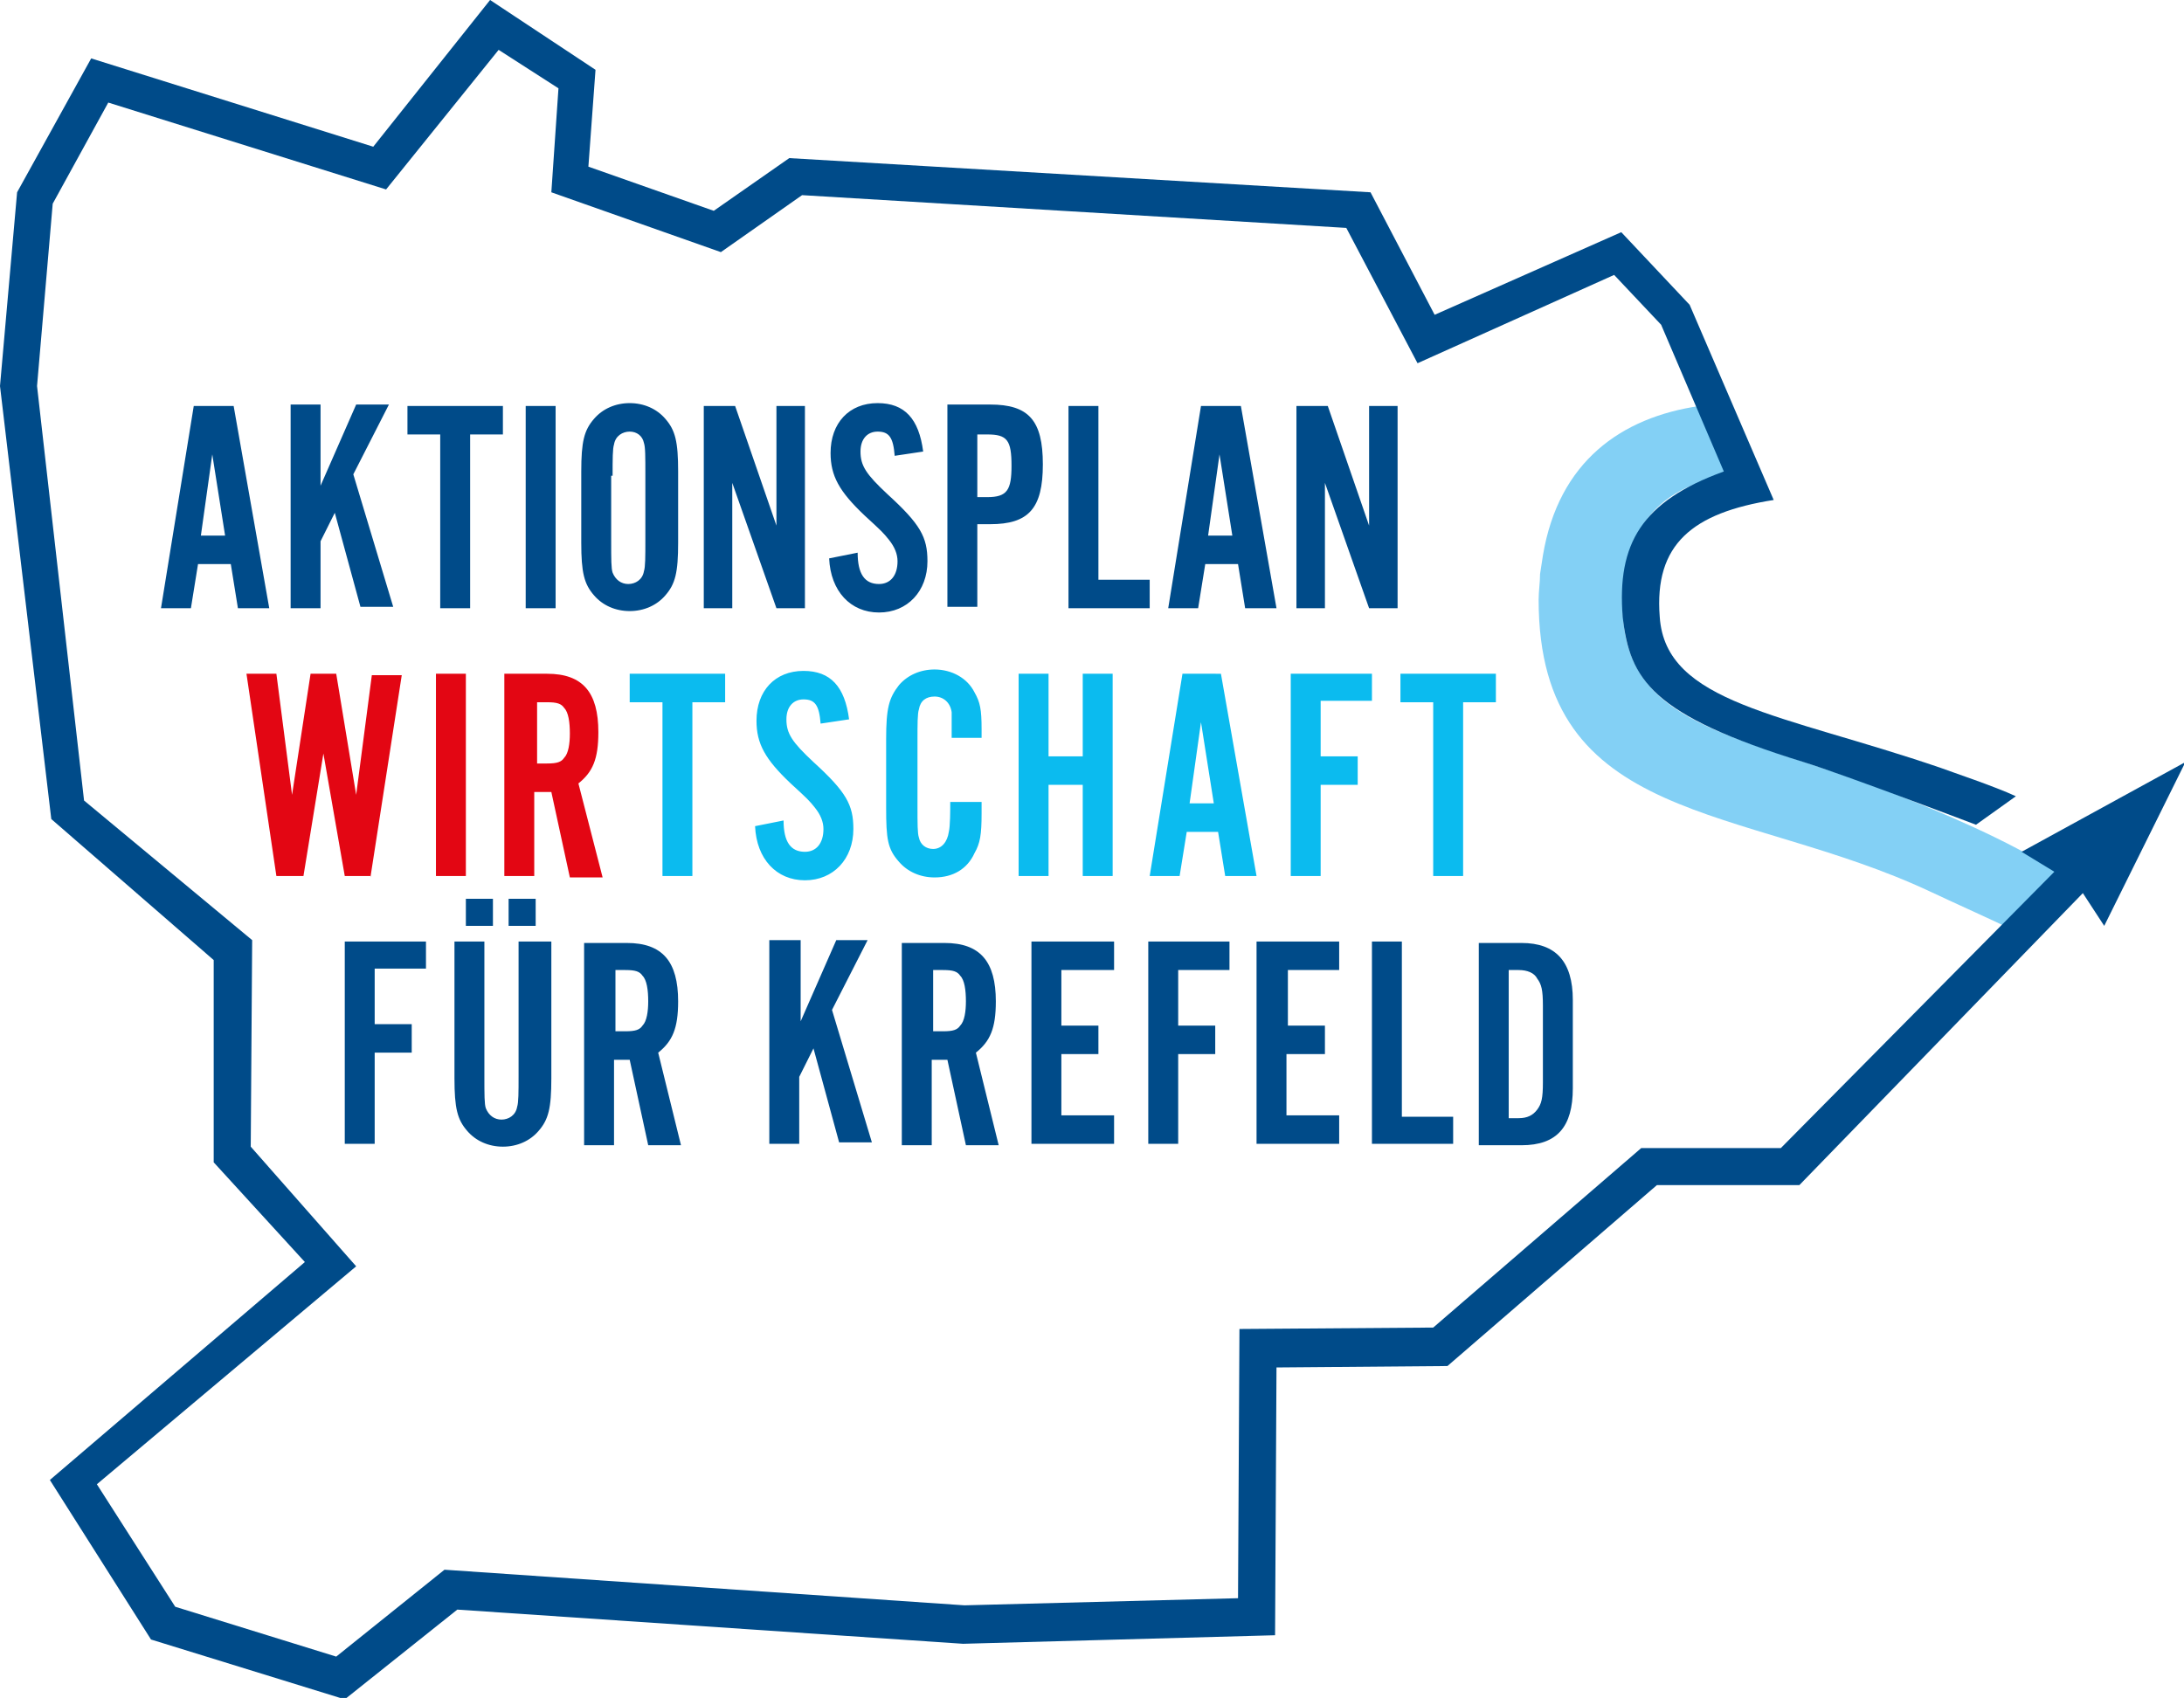 <?xml version="1.0" encoding="utf-8"?>
<!-- Generator: Adobe Illustrator 25.4.1, SVG Export Plug-In . SVG Version: 6.00 Build 0)  -->
<svg version="1.1" id="Ebene_1" xmlns="http://www.w3.org/2000/svg" xmlns:xlink="http://www.w3.org/1999/xlink" x="0px" y="0px"
	 viewBox="0 0 153.3 119.2" style="enable-background:new 0 0 153.3 119.2;" xml:space="preserve">
<style type="text/css">
	.st0{clip-path:url(#SVGID_00000129207306230079289440000006797949419504963462_);fill:#83D0F5;}
	.st1{clip-path:url(#SVGID_00000129207306230079289440000006797949419504963462_);fill:#004B89;}
	.st2{clip-path:url(#SVGID_00000129207306230079289440000006797949419504963462_);fill:#0BBBEF;}
	.st3{clip-path:url(#SVGID_00000129207306230079289440000006797949419504963462_);fill:#E30613;}
</style>
<g>
	<defs>
		<rect id="SVGID_1_" width="153.3" height="119.2"/>
	</defs>
	<clipPath id="SVGID_00000134947613831798019790000008208392567915724205_">
		<use xlink:href="#SVGID_1_"  style="overflow:visible;"/>
	</clipPath>
	<path style="clip-path:url(#SVGID_00000134947613831798019790000008208392567915724205_);fill:#83D0F5;" d="M119.3,28.5
		c-5.5,0.8-9.9,3.9-11,10.5l-0.2,1.3c0,0.6-0.1,1.2-0.1,1.8c0,15.9,14.3,14.3,27.5,20.5c1.7,0.8,3.5,1.6,5.4,2.5l3.7-3.8
		c-3.8-2.4-8.4-4.3-11.7-5.6c-11.1-4.3-19.1-4.6-19-13.4c0-0.4,0-0.8,0.1-1.2l0.1-0.9c0.7-4.3,3.5-6.2,7.1-6.8L119.3,28.5z"/>
	<path style="clip-path:url(#SVGID_00000134947613831798019790000008208392567915724205_);fill:#004B89;" d="M105.9,78.4V68.1h0.7
		c0.6,0,1.1,0.2,1.3,0.6c0.3,0.4,0.4,0.8,0.4,1.9V76c0,1.1-0.1,1.5-0.4,1.9c-0.3,0.4-0.7,0.6-1.3,0.6H105.9z M103.8,80.4h3
		c2.5,0,3.6-1.3,3.6-4v-6.2c0-2.7-1.2-4-3.6-4h-3L103.8,80.4z M101.9,78.4h-3.5V66.1h-2.1l0,14.2h5.7V78.4z M94,66.1h-5.8l0,14.2H94
		v-2h-3.7V74H93l0-2h-2.6v-3.9H94L94,66.1z M86.3,66.1h-5.7l0,14.2h2.1V74h2.6l0-2h-2.6v-3.9h3.6V66.1z M78.2,66.1h-5.8l0,14.2h5.8
		v-2h-3.7V74h2.6v-2h-2.6v-3.9h3.7V66.1z M65.5,72.4l0-4.3h0.7c0.7,0,1,0.1,1.2,0.4c0.3,0.3,0.4,1,0.4,1.8c0,0.7-0.1,1.4-0.4,1.7
		c-0.2,0.3-0.5,0.4-1.2,0.4H65.5z M65.5,74.4h1l1.3,6h2.3l-1.6-6.5c1-0.8,1.4-1.7,1.4-3.6c0-2.8-1.1-4.1-3.6-4.1h-3v14.2h2.1V74.4z
		 M54,66.1v14.2h2.1l0-4.7l1-2l1.8,6.6h2.3l-2.8-9.3l2.5-4.9h-2.2l-2.5,5.7l0-5.7H54z M43.2,72.4l0-4.3h0.7c0.7,0,1,0.1,1.2,0.4
		c0.3,0.3,0.4,1,0.4,1.8c0,0.7-0.1,1.4-0.4,1.7c-0.2,0.3-0.5,0.4-1.2,0.4H43.2z M43.2,74.4h1l1.3,6h2.3l-1.6-6.5
		c1-0.8,1.4-1.7,1.4-3.6c0-2.8-1.1-4.1-3.6-4.1h-3l0,14.2h2.1V74.4z M37.6,63.1h-1.9V65h1.9V63.1z M34.6,63.1h-1.9V65h1.9V63.1z
		 M36.4,66.1l0,9.4c0,1.2,0,1.9-0.1,2.2c-0.1,0.6-0.6,0.9-1.1,0.9c-0.5,0-0.9-0.3-1.1-0.8C34,77.5,34,76.9,34,75.5v-9.4h-2.1l0,9.6
		c0,2.1,0.2,2.9,0.9,3.7c0.6,0.7,1.5,1.1,2.5,1.1c1,0,1.9-0.4,2.5-1.1c0.7-0.8,0.9-1.6,0.9-3.7l0-9.6H36.4z M29.9,66.1h-5.7v14.2
		h2.1l0-6.4h2.6l0-2h-2.6v-3.9h3.6V66.1z"/>
	<path style="clip-path:url(#SVGID_00000134947613831798019790000008208392567915724205_);fill:#0BBBEF;" d="M102.7,49.3h2.3v-2
		h-6.7v2h2.3v12.2h2.1V49.3z M96.3,47.3h-5.7l0,14.2h2.1v-6.4h2.6v-2h-2.6v-3.9h3.6V47.3z M85.2,56.4h-1.7l0.8-5.7L85.2,56.4z
		 M85.5,58.4l0.5,3.1h2.2l-2.5-14.2H83l-2.3,14.2h2.1l0.5-3.1H85.5z M76,55.1v6.4h2.1V47.3H76v5.8h-2.4v-5.8h-2.1l0,14.2h2.1v-6.4
		H76z M68.9,52l0-0.8c0-1.4-0.1-1.9-0.5-2.6c-0.5-1-1.6-1.6-2.8-1.6c-1,0-1.9,0.4-2.5,1.1c-0.7,0.9-0.9,1.6-0.9,3.8v4.8
		c0,2.2,0.1,2.9,0.9,3.8c0.6,0.7,1.5,1.1,2.5,1.1c1.3,0,2.3-0.6,2.8-1.7c0.4-0.7,0.5-1.3,0.5-2.8v-0.8h-2.2c0,0.6,0,1.7-0.1,2.1
		c-0.1,0.7-0.5,1.2-1.1,1.2c-0.5,0-0.9-0.3-1-0.8c-0.1-0.3-0.1-0.9-0.1-2.3v-4.5c0-1.2,0-1.9,0.1-2.2c0.1-0.6,0.5-0.9,1.1-0.9
		c0.6,0,1.1,0.4,1.2,1.1c0,0.3,0,1,0,1.8H68.9z M59.6,50.5c-0.3-2.3-1.3-3.4-3.2-3.4c-2,0-3.3,1.4-3.3,3.5c0,1.6,0.6,2.7,2.4,4.4
		c1.2,1.1,1.3,1.2,1.7,1.7c0.4,0.5,0.6,1,0.6,1.5c0,1-0.5,1.6-1.3,1.6c-1,0-1.5-0.7-1.5-2.2l-2,0.4c0.1,2.3,1.5,3.8,3.5,3.8
		c2,0,3.4-1.5,3.4-3.6c0-1.7-0.5-2.6-2.8-4.7c-1.5-1.4-1.9-2-1.9-3c0-0.9,0.5-1.4,1.2-1.4c0.8,0,1.1,0.4,1.2,1.7L59.6,50.5z
		 M48.6,49.3h2.3l0-2h-6.7v2h2.3v12.2h2.1V49.3z"/>
	<path style="clip-path:url(#SVGID_00000134947613831798019790000008208392567915724205_);fill:#E30613;" d="M37.7,53.6l0-4.3h0.7
		c0.7,0,1,0.1,1.2,0.4c0.3,0.3,0.4,1,0.4,1.8c0,0.7-0.1,1.4-0.4,1.7c-0.2,0.3-0.5,0.4-1.2,0.4H37.7z M37.7,55.6h1l1.3,6h2.3L40.6,55
		c1-0.8,1.4-1.7,1.4-3.6c0-2.8-1.1-4.1-3.6-4.1h-3l0,14.2h2.1V55.6z M32.7,47.3h-2.1l0,14.2h2.1L32.7,47.3z M26,61.6l2.2-14.2h-2.1
		L25,55.8l-1.4-8.5h-1.8l-1.3,8.5l-1.1-8.5h-2.1l2.1,14.2h1.9l1.4-8.6l1.5,8.6H26z"/>
	<path style="clip-path:url(#SVGID_00000134947613831798019790000008208392567915724205_);fill:#004B89;" d="M98.1,42.7V28.5h-2v8.4
		l-2.9-8.4h-2.2v14.2h2v-8.8l3.1,8.8H98.1z M86.5,37.6h-1.7l0.8-5.7L86.5,37.6z M86.9,39.6l0.5,3.1h2.2l-2.5-14.2h-2.8L82,42.7h2.1
		l0.5-3.1H86.9z M80.6,40.7h-3.5V28.5h-2.1v14.2h5.7V40.7z M68.6,34.9v-4.4h0.7c1.4,0,1.7,0.4,1.7,2.2c0,1.7-0.3,2.2-1.7,2.2H68.6z
		 M68.6,36.8h0.9c2.7,0,3.7-1.1,3.7-4.2c0-3.1-1-4.2-3.7-4.2h-3l0,14.2h2.1V36.8z M64.8,31.7c-0.3-2.3-1.3-3.4-3.2-3.4
		c-2,0-3.3,1.4-3.3,3.5c0,1.6,0.6,2.7,2.4,4.4c1.2,1.1,1.3,1.2,1.7,1.7c0.4,0.5,0.6,1,0.6,1.5c0,1-0.5,1.6-1.3,1.6
		c-1,0-1.5-0.7-1.5-2.2l-2,0.4c0.1,2.3,1.5,3.8,3.5,3.8c2,0,3.4-1.5,3.4-3.6c0-1.7-0.5-2.6-2.8-4.7c-1.5-1.4-1.9-2-1.9-3
		c0-0.9,0.5-1.4,1.2-1.4c0.8,0,1.1,0.4,1.2,1.7L64.8,31.7z M56.5,42.7V28.5h-2v8.4l-2.9-8.4h-2.2l0,14.2h2l0-8.8l3.1,8.8H56.5z
		 M43,33.4c0-1.2,0-1.9,0.1-2.2c0.1-0.6,0.6-0.9,1.1-0.9c0.5,0,0.9,0.3,1,0.8c0.1,0.3,0.1,0.9,0.1,2.3v4.5c0,1.2,0,1.9-0.1,2.2
		c-0.1,0.6-0.6,0.9-1.1,0.9c-0.5,0-0.9-0.3-1.1-0.8c-0.1-0.3-0.1-0.9-0.1-2.3V33.4z M47.6,33.1c0-2.1-0.2-2.9-0.9-3.7
		c-0.6-0.7-1.5-1.1-2.5-1.1c-1,0-1.9,0.4-2.5,1.1c-0.7,0.8-0.9,1.6-0.9,3.7v5c0,2.1,0.2,2.9,0.9,3.7c0.6,0.7,1.5,1.1,2.5,1.1
		c1,0,1.9-0.4,2.5-1.1c0.7-0.8,0.9-1.6,0.9-3.7V33.1z M39,28.5h-2.1l0,14.2H39L39,28.5z M33,30.5h2.3v-2h-6.7l0,2h2.3v12.2H33V30.5z
		 M20.4,28.5l0,14.2h2.1l0-4.7l1-2l1.8,6.6h2.3l-2.8-9.3l2.5-4.9H25l-2.5,5.7l0-5.7H20.4z M15.8,37.6h-1.7l0.8-5.7L15.8,37.6z
		 M16.2,39.6l0.5,3.1h2.2l-2.5-14.2h-2.8l-2.3,14.2h2.1l0.5-3.1H16.2z"/>
	<path style="clip-path:url(#SVGID_00000134947613831798019790000008208392567915724205_);fill:#004B89;" d="M116.5,43.3
		c-0.4-5.1,2.3-7.3,8-8.2l-5.9-13.7l-4.8-5.1l-13.1,5.8l-4.5-8.6l-40.8-2.4l-5.3,3.7l-8.8-3.1l0.5-6.8L34.4,0l-8.2,10.3L6.4,4.1
		l-5.2,9.4L0,27.1l3.6,30.4L15,67.4L15,81.6l6.4,7L3.5,103.9l7.1,11.2l13.6,4.2l7.9-6.3l35.5,2.4l21.9-0.6l0.1-18.8l12-0.1
		l14.7-12.7l10,0l19.9-20.5l1.5,2.3l5.7-11.5l-11.5,6.3l2.3,1.4L125,80.6l-9.8,0l-14.6,12.6L87,93.3l-0.1,18.9l-19.2,0.5l-36.5-2.5
		l-7.6,6.1l-11.3-3.5l-5.5-8.6L25,88.9l-7.4-8.4l0.1-14.5L5.9,56.2L2.6,27.1l1.1-12.8l3.9-7.1l19.5,6.1L35,3.5l4.2,2.7l-0.5,7.3
		l11.9,4.2l5.7-4l38.2,2.3l5,9.5l13.8-6.2l3.3,3.5l4.4,10.3c-5.8,2.1-7.5,5.1-7.1,10.2c0.5,4.4,2,6.9,12.7,10.2
		c2.9,0.9,12.1,4.4,12.1,4.4l2.8-2c-1.5-0.7-4.5-1.7-5.3-2C125.1,50.1,116.9,49.4,116.5,43.3"/>
</g>
</svg>
